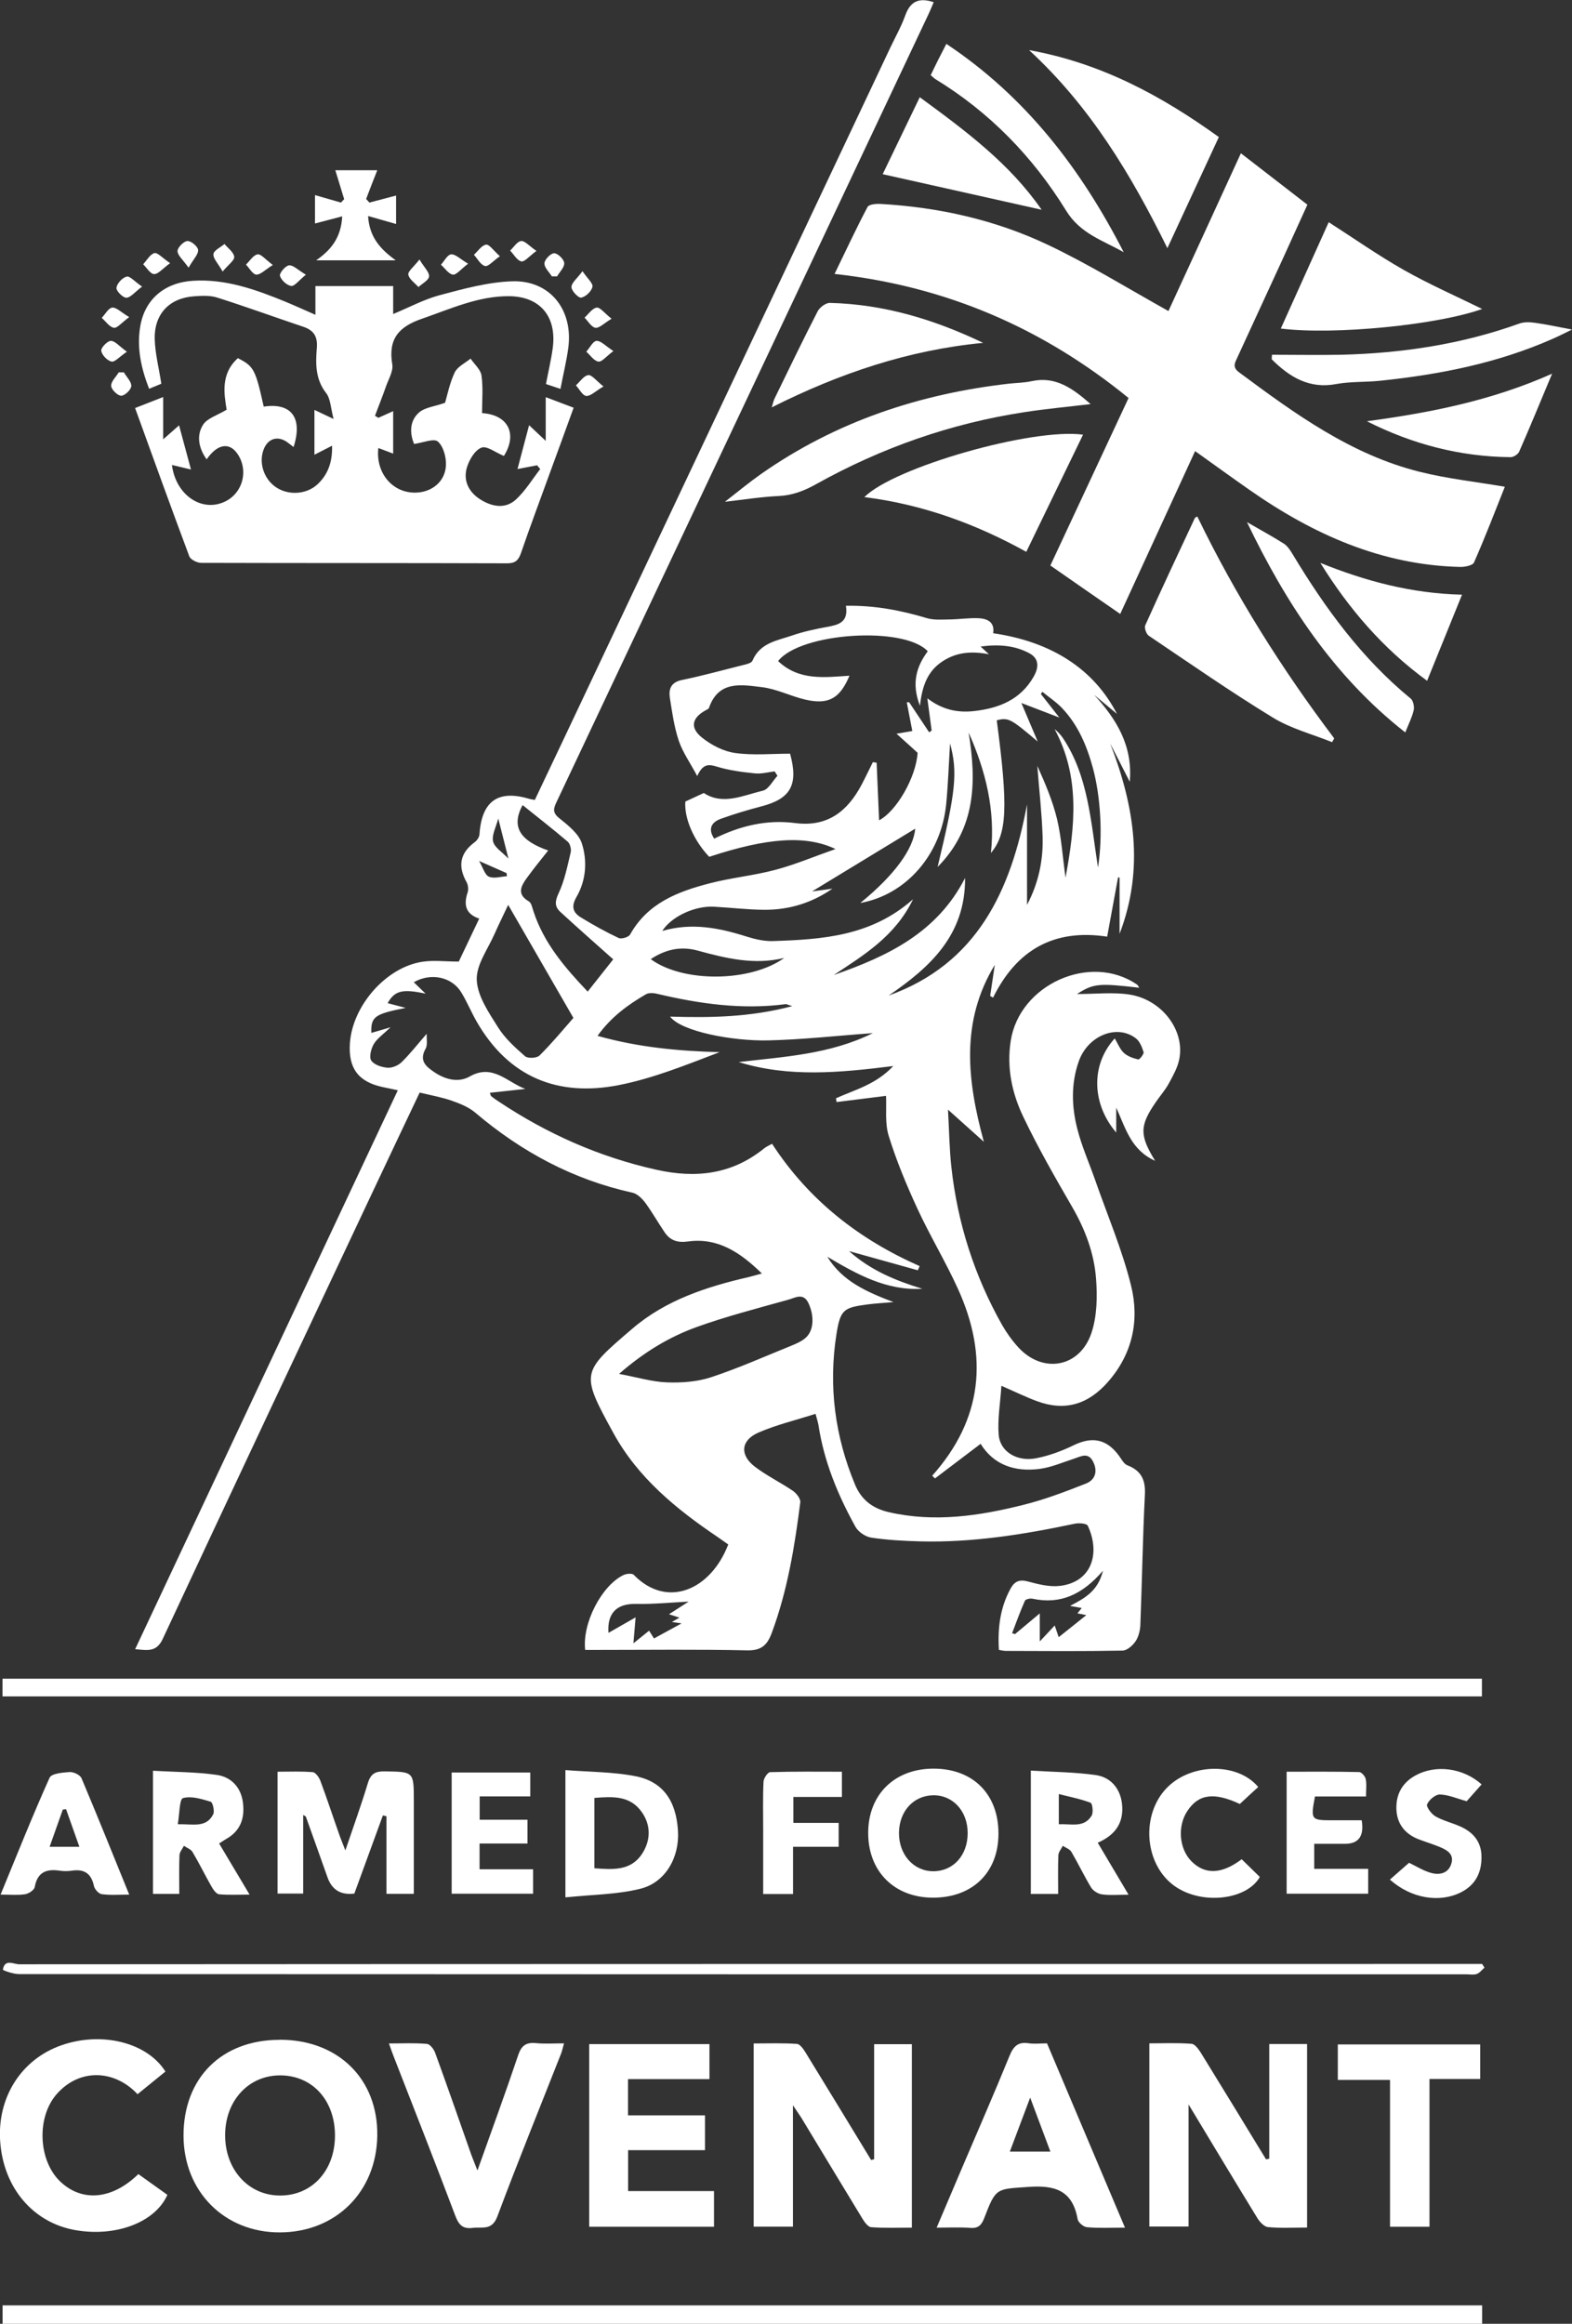 <?xml version="1.0" encoding="UTF-8"?> <svg xmlns="http://www.w3.org/2000/svg" width="46" height="68" viewBox="0 0 46 68" fill="none"><rect x="0" y="0" width="46" height="68" fill="#333333" stroke="none"/><g id="Layer_1" clip-path="url(#clip0_3001_245)"><path id="Vector" d="M23.873 41.37C23.282 41.56 22.715 41.693 22.187 41.924C21.677 42.15 21.643 42.575 22.082 42.914C22.434 43.184 22.839 43.378 23.206 43.629C23.307 43.7 23.43 43.858 23.418 43.961C23.253 45.262 23.041 46.558 22.579 47.795C22.446 48.149 22.269 48.304 21.861 48.294C20.431 48.262 19.001 48.281 17.57 48.281H17.124C17.032 47.505 17.602 46.4 18.244 46.09C18.33 46.049 18.497 46.032 18.545 46.084C19.52 47.086 20.798 46.529 21.31 45.195C21.206 45.124 21.098 45.043 20.988 44.969C19.785 44.157 18.662 43.236 17.953 41.941C16.982 40.172 17.004 40.165 18.504 38.88C19.482 38.042 20.681 37.652 21.915 37.369C22.022 37.343 22.127 37.311 22.294 37.266C21.659 36.644 21.003 36.212 20.14 36.328C19.836 36.37 19.621 36.309 19.453 36.067C19.26 35.783 19.089 35.48 18.887 35.203C18.792 35.075 18.649 34.933 18.507 34.901C16.773 34.52 15.261 33.708 13.906 32.558C13.716 32.397 13.46 32.294 13.22 32.21C12.925 32.107 12.615 32.052 12.28 31.972C11.805 32.971 11.324 33.989 10.844 35.007C8.812 39.321 6.778 43.635 4.762 47.959C4.579 48.349 4.325 48.294 3.955 48.259C6.524 42.791 9.078 37.359 11.641 31.904C11.467 31.865 11.334 31.84 11.201 31.811C10.486 31.659 10.188 31.26 10.239 30.525C10.315 29.43 11.293 28.308 12.356 28.144C12.685 28.093 13.027 28.138 13.425 28.138C13.599 27.77 13.808 27.335 14.023 26.881C13.622 26.746 13.562 26.475 13.685 26.111C13.713 26.024 13.697 25.895 13.653 25.814C13.387 25.341 13.463 24.961 13.89 24.645C13.957 24.597 14.023 24.5 14.03 24.419C14.093 23.446 14.571 23.102 15.482 23.375C15.53 23.388 15.577 23.395 15.65 23.408C16.251 22.142 16.849 20.882 17.444 19.619C20.314 13.545 23.184 7.469 26.053 1.392C26.202 1.079 26.373 0.776 26.49 0.451C26.636 0.045 26.882 -0.081 27.322 0.064C27.275 0.174 27.23 0.287 27.18 0.393C23.551 8.081 19.924 15.768 16.292 23.456C16.2 23.646 16.153 23.775 16.365 23.942C16.621 24.149 16.931 24.39 17.026 24.68C17.191 25.196 17.15 25.766 16.868 26.25C16.7 26.54 16.776 26.713 17.007 26.852C17.362 27.068 17.726 27.271 18.102 27.448C18.184 27.487 18.393 27.425 18.437 27.348C18.956 26.42 19.842 26.088 20.773 25.847C21.409 25.682 22.07 25.621 22.703 25.45C23.269 25.299 23.816 25.067 24.449 24.845C23.576 24.429 22.443 24.516 20.753 25.073C20.292 24.587 20.019 23.939 20.054 23.456C20.235 23.372 20.405 23.295 20.595 23.205C21.149 23.572 21.744 23.276 22.323 23.137C22.491 23.098 22.608 22.854 22.75 22.702C22.722 22.66 22.696 22.615 22.668 22.573C22.475 22.596 22.279 22.651 22.089 22.631C21.715 22.593 21.336 22.544 20.981 22.435C20.738 22.361 20.57 22.341 20.402 22.709C20.194 22.319 19.978 22.016 19.864 21.681C19.728 21.278 19.668 20.846 19.602 20.421C19.561 20.157 19.64 19.963 19.953 19.899C20.548 19.776 21.133 19.615 21.722 19.467C21.829 19.441 21.988 19.409 22.019 19.332C22.241 18.813 22.731 18.749 23.165 18.601C23.497 18.485 23.848 18.41 24.196 18.346C24.532 18.285 24.832 18.217 24.753 17.727C25.585 17.711 26.357 17.859 27.12 18.088C27.325 18.149 27.556 18.13 27.775 18.127C28.063 18.124 28.351 18.078 28.639 18.091C28.892 18.104 29.113 18.204 29.062 18.53C30.771 18.778 32.011 19.58 32.685 20.891C32.442 20.688 32.23 20.511 32.018 20.334C32.682 21.056 33.151 21.835 33.059 22.876C32.869 22.502 32.676 22.129 32.486 21.755C33.198 23.588 33.489 25.428 32.761 27.326V25.682C32.761 25.682 32.733 25.676 32.717 25.673C32.613 26.24 32.508 26.807 32.398 27.409C30.834 27.171 29.746 27.802 29.059 29.194C29.031 29.178 29.002 29.159 28.974 29.143L29.11 28.234C28.104 29.89 28.297 31.611 28.79 33.412C28.471 33.125 28.151 32.839 27.74 32.471C27.775 33.087 27.781 33.618 27.838 34.143C28.018 35.79 28.512 37.333 29.322 38.77C29.455 39.002 29.613 39.224 29.793 39.421C30.509 40.21 31.6 40.023 31.939 39.002C32.103 38.509 32.113 37.936 32.072 37.41C32.015 36.663 31.749 35.964 31.369 35.31C30.869 34.446 30.372 33.58 29.942 32.677C29.613 31.991 29.455 31.247 29.575 30.464C29.828 28.808 31.907 27.873 33.271 28.811C33.299 28.83 33.312 28.869 33.337 28.904C32.151 28.766 31.999 28.779 31.515 29.088C32.065 29.088 32.559 29.03 33.037 29.101C33.998 29.243 34.685 30.154 34.505 31.008C34.454 31.253 34.321 31.485 34.201 31.707C34.097 31.898 33.951 32.062 33.828 32.242C33.347 32.938 33.337 33.212 33.802 33.969C33.09 33.65 32.935 33.006 32.663 32.413V33.141C31.961 32.323 31.898 31.179 32.619 30.387C32.708 30.532 32.768 30.699 32.885 30.809C32.995 30.912 33.157 30.966 33.306 31.002C33.344 31.012 33.48 30.841 33.464 30.789C33.419 30.641 33.35 30.47 33.236 30.383C32.682 29.958 31.828 30.306 31.565 31.063C31.337 31.714 31.357 32.387 31.527 33.045C31.657 33.55 31.872 34.034 32.046 34.53C32.404 35.558 32.837 36.566 33.097 37.62C33.347 38.632 33.144 39.611 32.426 40.433C31.847 41.096 31.167 41.306 30.347 41.003C30.031 40.887 29.724 40.736 29.303 40.552C29.271 41.061 29.186 41.531 29.224 41.989C29.265 42.482 29.765 42.782 30.322 42.672C30.701 42.598 31.075 42.459 31.426 42.288C31.964 42.028 32.388 42.111 32.745 42.601C32.818 42.701 32.888 42.84 32.989 42.878C33.388 43.033 33.524 43.297 33.502 43.732C33.438 45.005 33.419 46.277 33.369 47.55C33.362 47.711 33.318 47.895 33.23 48.027C33.144 48.153 32.983 48.297 32.85 48.301C31.711 48.323 30.572 48.314 29.433 48.31C29.373 48.31 29.312 48.294 29.23 48.281C29.192 47.64 29.265 47.041 29.575 46.48C29.692 46.271 29.835 46.213 30.075 46.277C30.376 46.358 30.701 46.442 31.002 46.409C31.939 46.306 32.211 45.465 31.831 44.647C31.799 44.579 31.569 44.56 31.442 44.589C29.952 44.905 28.455 45.143 26.93 45.105C26.449 45.092 25.968 45.066 25.493 44.995C25.326 44.969 25.12 44.831 25.035 44.682C24.516 43.748 24.111 42.765 23.949 41.696C23.937 41.622 23.911 41.551 23.864 41.37H23.873ZM27.363 43.265C27.335 43.239 27.306 43.21 27.278 43.184C28.756 41.528 28.93 39.685 28.028 37.707C27.667 36.914 27.215 36.167 26.848 35.374C26.528 34.681 26.231 33.969 26.006 33.241C25.889 32.867 25.946 32.439 25.927 32.068C25.436 32.13 24.959 32.188 24.481 32.249L24.462 32.139C25.012 31.888 25.623 31.743 26.139 31.195C24.55 31.395 23.07 31.53 21.617 31.079C22.943 30.921 24.278 30.857 25.541 30.232C24.484 30.309 23.478 30.422 22.472 30.445C21.434 30.467 19.94 30.187 19.608 29.749C20.779 29.784 21.943 29.771 23.184 29.442C23.051 29.404 23.019 29.381 22.991 29.384C21.715 29.552 20.469 29.375 19.232 29.082C19.127 29.056 18.988 29.046 18.902 29.095C18.377 29.401 17.884 29.755 17.485 30.312C18.678 30.648 19.855 30.757 21.057 30.789C20.083 31.16 19.114 31.556 18.108 31.753C16.336 32.101 14.887 31.534 13.944 29.887C13.786 29.61 13.663 29.31 13.498 29.04C13.22 28.582 12.603 28.457 12.109 28.743C12.207 28.84 12.305 28.933 12.454 29.078C11.767 28.927 11.546 28.995 11.343 29.355C11.518 29.401 11.695 29.449 11.872 29.494C10.967 29.671 10.85 29.749 10.866 30.225C11.03 30.177 11.195 30.132 11.429 30.061C11.217 30.264 11.04 30.383 10.938 30.551C10.859 30.686 10.796 30.931 10.863 31.034C10.948 31.16 11.169 31.231 11.337 31.244C11.47 31.256 11.647 31.182 11.748 31.086C12.002 30.838 12.22 30.557 12.486 30.251C12.479 30.406 12.517 30.577 12.454 30.689C12.258 31.037 12.46 31.205 12.701 31.369C13.027 31.591 13.41 31.691 13.745 31.501C14.416 31.118 14.843 31.669 15.371 31.865C15.03 31.901 14.685 31.939 14.334 31.978C14.359 32.039 14.359 32.072 14.378 32.081C14.447 32.136 14.52 32.188 14.596 32.236C16.017 33.183 17.545 33.86 19.209 34.23C20.361 34.488 21.418 34.369 22.364 33.602C22.427 33.55 22.51 33.518 22.592 33.47C23.671 35.129 25.145 36.27 26.911 37.05C26.892 37.092 26.876 37.13 26.857 37.172C26.196 36.988 25.538 36.805 24.845 36.611C25.481 37.178 26.218 37.478 26.99 37.713C25.943 37.775 25.073 37.288 24.209 36.776C24.649 37.494 25.357 37.803 26.145 38.103C25.838 38.129 25.61 38.142 25.386 38.171C24.69 38.264 24.592 38.319 24.478 39.031C24.237 40.552 24.43 42.031 25.022 43.448C25.212 43.9 25.544 44.144 26.012 44.251C27.348 44.557 28.657 44.36 29.952 44.035C30.575 43.88 31.179 43.648 31.777 43.413C32.049 43.307 32.129 43.052 31.986 42.772C31.844 42.488 31.632 42.617 31.429 42.685C31.094 42.794 30.762 42.939 30.42 42.984C29.698 43.078 29.075 42.868 28.695 42.25C28.23 42.604 27.8 42.93 27.37 43.255L27.363 43.265ZM27.136 20.434C27.572 20.769 28.018 20.862 28.503 20.808C29.221 20.727 29.86 20.482 30.246 19.802C30.398 19.538 30.42 19.271 30.11 19.11C29.686 18.887 29.227 18.849 28.695 18.919C28.809 19.026 28.873 19.087 28.939 19.145C28.445 19.052 27.999 19.074 27.572 19.358C27.142 19.644 26.984 20.07 26.92 20.653C26.661 19.992 26.822 19.496 27.148 19.058C26.455 18.311 23.418 18.51 22.769 19.345C23.38 19.925 24.123 19.822 24.857 19.773C24.579 20.437 24.247 20.63 23.566 20.473C23.136 20.373 22.728 20.16 22.294 20.108C21.7 20.038 21.023 19.902 20.744 20.721C20.735 20.746 20.687 20.762 20.655 20.782C20.25 21.001 20.178 21.291 20.538 21.581C20.814 21.803 21.171 21.987 21.513 22.035C22.041 22.109 22.585 22.055 23.12 22.055C23.367 22.966 23.139 23.372 22.285 23.595C21.883 23.701 21.481 23.82 21.089 23.962C20.836 24.055 20.7 24.239 20.899 24.542C21.652 24.165 22.44 23.978 23.259 24.084C24.209 24.21 24.797 23.749 25.215 22.957C25.329 22.741 25.433 22.522 25.541 22.303C25.579 22.309 25.614 22.312 25.652 22.319C25.677 22.889 25.702 23.459 25.724 24.004C26.227 23.746 26.806 22.75 26.851 22.029C26.648 21.845 26.462 21.674 26.234 21.471C26.452 21.433 26.582 21.41 26.696 21.391C26.636 21.078 26.585 20.814 26.534 20.55C26.556 20.55 26.582 20.55 26.604 20.55L27.189 21.429C27.215 21.413 27.237 21.397 27.262 21.378C27.221 21.062 27.177 20.75 27.136 20.434ZM27.8 21.752C27.762 22.386 27.743 22.95 27.689 23.514C27.55 24.999 26.522 26.182 25.174 26.424C26.189 25.599 26.734 24.829 26.781 24.249C25.803 24.845 24.775 25.47 23.763 26.085C23.943 26.063 24.149 26.034 24.358 26.005C23.756 26.424 23.085 26.627 22.367 26.623C21.877 26.62 21.383 26.559 20.893 26.533C20.339 26.501 19.649 26.817 19.38 27.242C20.241 26.991 21.048 27.152 21.855 27.409C22.105 27.487 22.374 27.548 22.63 27.538C24.066 27.49 25.497 27.396 26.718 26.314C26.189 27.406 25.275 27.948 24.399 28.531C25.962 27.986 27.42 27.3 28.24 25.692C28.253 27.364 27.212 28.308 26.003 29.133C28.591 28.202 29.581 26.072 30.053 23.54V26.478C30.385 25.853 30.531 25.18 30.509 24.481C30.486 23.791 30.407 23.102 30.354 22.412C30.581 22.915 30.803 23.433 30.933 23.975C31.059 24.51 31.094 25.067 31.179 25.682C31.464 24.162 31.607 22.721 30.86 21.336C30.958 21.416 31.04 21.503 31.107 21.603C31.841 22.709 31.916 24.01 32.129 25.386C32.277 24.471 32.205 23.308 31.983 22.483C31.806 21.829 31.549 21.217 31.081 20.724C30.91 20.543 30.695 20.402 30.502 20.244C30.486 20.266 30.471 20.286 30.458 20.308C30.629 20.527 30.803 20.746 30.999 20.998C30.613 20.849 30.293 20.727 29.888 20.572C30.078 21.023 30.221 21.362 30.366 21.7C29.572 21.027 29.509 20.991 29.167 21.078C29.502 23.608 29.471 24.4 28.996 24.961C29.132 23.711 28.844 22.557 28.344 21.436C28.578 22.87 28.559 24.236 27.436 25.37C27.971 23.147 28.028 22.605 27.8 21.752ZM18.118 40.204C18.652 40.304 19.083 40.436 19.513 40.452C19.94 40.468 20.396 40.436 20.801 40.304C21.602 40.04 22.374 39.695 23.155 39.379C23.304 39.318 23.462 39.25 23.579 39.144C23.816 38.931 23.832 38.509 23.658 38.135C23.506 37.813 23.263 37.981 23.07 38.032C22.171 38.284 21.266 38.516 20.39 38.831C19.596 39.118 18.861 39.553 18.118 40.201V40.204ZM14.871 26.478C14.713 26.817 14.587 27.065 14.476 27.319C14.28 27.77 13.932 28.231 13.951 28.676C13.97 29.146 14.302 29.629 14.571 30.058C14.773 30.383 15.074 30.654 15.365 30.909C15.447 30.979 15.71 30.966 15.789 30.886C16.156 30.522 16.485 30.122 16.779 29.787C16.15 28.698 15.53 27.622 14.868 26.475L14.871 26.478ZM16.042 24.887C15.846 25.135 15.618 25.412 15.409 25.702C15.242 25.934 15.121 26.172 15.473 26.375C15.552 26.42 15.577 26.569 15.612 26.672C15.916 27.599 16.523 28.308 17.197 29.017C17.485 28.653 17.744 28.324 17.944 28.073C17.406 27.593 16.896 27.145 16.396 26.684C16.232 26.533 16.232 26.382 16.343 26.146C16.52 25.773 16.602 25.351 16.7 24.941C16.722 24.848 16.681 24.687 16.612 24.629C16.184 24.265 15.742 23.92 15.292 23.559C14.944 24.207 15.232 24.603 16.039 24.887H16.042ZM22.949 28.031C22.076 28.247 21.244 28.044 20.409 27.815C19.921 27.683 19.475 27.78 19.042 28.067C19.988 28.763 21.962 28.743 22.949 28.031ZM32.274 45.965C31.673 46.661 31.031 46.957 30.214 46.783C30.145 46.767 30.012 46.796 29.99 46.844C29.854 47.154 29.736 47.473 29.616 47.792C29.645 47.801 29.673 47.808 29.702 47.818C29.936 47.621 30.167 47.428 30.426 47.212V48.033C30.613 47.834 30.739 47.698 30.863 47.566C30.92 47.73 30.961 47.856 30.98 47.908C31.274 47.672 31.537 47.466 31.787 47.263C31.73 47.25 31.635 47.231 31.527 47.212C31.581 47.144 31.613 47.105 31.654 47.054C31.543 47.035 31.451 47.018 31.312 46.993C31.746 46.764 32.125 46.564 32.274 45.968V45.965ZM20.152 46.867C19.649 46.893 19.13 46.944 18.611 46.935C18.048 46.922 17.763 47.205 17.805 47.782C18.061 47.634 18.327 47.482 18.599 47.328C18.577 47.586 18.561 47.792 18.535 48.088C18.747 47.917 18.864 47.824 18.994 47.718C19.058 47.821 19.108 47.901 19.137 47.946C19.412 47.795 19.675 47.653 19.944 47.505C19.861 47.492 19.776 47.479 19.659 47.463C19.744 47.415 19.792 47.389 19.883 47.337C19.741 47.292 19.656 47.263 19.576 47.237C19.788 47.099 19.994 46.97 20.152 46.867ZM14.878 25.125C14.767 24.687 14.685 24.358 14.58 23.952C14.517 24.197 14.387 24.432 14.428 24.622C14.47 24.8 14.697 24.935 14.878 25.125ZM14.02 25.196C14.134 25.389 14.185 25.599 14.305 25.653C14.451 25.718 14.653 25.653 14.834 25.64C14.83 25.611 14.827 25.579 14.824 25.55C14.593 25.447 14.362 25.347 14.023 25.196H14.02Z" fill="white"></path><path id="Vector_2" d="M34.973 13.197C34.233 14.805 33.514 16.374 32.78 17.966C32.084 17.486 31.42 17.025 30.736 16.548C31.499 14.914 32.258 13.291 33.024 11.647C30.512 9.598 27.68 8.374 24.421 8.016C24.747 7.346 25.05 6.692 25.386 6.057C25.427 5.98 25.633 5.961 25.756 5.967C27.465 6.064 29.119 6.431 30.667 7.166C31.863 7.733 32.999 8.438 34.191 9.102C34.865 7.636 35.581 6.08 36.311 4.485C36.96 4.987 37.593 5.477 38.257 5.99C38.007 6.54 37.757 7.085 37.511 7.63C37.077 8.574 36.641 9.518 36.207 10.462C36.137 10.613 36.055 10.742 36.251 10.89C37.89 12.108 39.542 13.31 41.554 13.809C42.358 14.009 43.19 14.099 44.035 14.244C43.747 14.966 43.459 15.72 43.133 16.458C43.095 16.548 42.864 16.593 42.725 16.59C40.431 16.535 38.428 15.639 36.571 14.341C36.049 13.977 35.536 13.603 34.97 13.2L34.973 13.197Z" fill="white"></path><path id="Vector_3" d="M3.962 11.937C4.265 11.818 4.522 11.718 4.775 11.618V12.856C4.946 12.704 5.078 12.588 5.24 12.447C5.354 12.872 5.468 13.287 5.588 13.739C5.389 13.69 5.218 13.652 5.031 13.606C5.142 14.48 5.888 14.989 6.559 14.689C7.11 14.444 7.29 13.748 6.933 13.258C6.695 12.936 6.354 12.997 6.047 13.442C5.813 13.117 5.743 12.749 5.939 12.434C6.062 12.237 6.357 12.156 6.632 11.989C6.559 11.531 6.449 10.939 6.961 10.481C7.429 10.72 7.474 10.806 7.717 11.899C8.524 11.776 8.866 12.224 8.591 13.081C8.518 13.026 8.451 12.972 8.382 12.923C8.107 12.746 7.834 12.84 7.714 13.155C7.569 13.536 7.714 14.003 8.062 14.248C8.426 14.505 8.967 14.476 9.293 14.17C9.594 13.887 9.73 13.526 9.717 13.043C9.527 13.139 9.375 13.22 9.201 13.307V11.995C9.344 12.063 9.496 12.134 9.761 12.26C9.676 11.934 9.673 11.667 9.543 11.502C9.227 11.097 9.233 10.642 9.271 10.185C9.299 9.843 9.179 9.663 8.869 9.56C8.031 9.279 7.202 8.976 6.36 8.709C6.151 8.641 5.907 8.654 5.683 8.67C4.958 8.719 4.506 9.189 4.528 9.93C4.541 10.349 4.648 10.765 4.721 11.229C4.632 11.267 4.512 11.316 4.363 11.377C4.126 10.768 3.999 10.172 4.104 9.55C4.237 8.757 4.816 8.268 5.648 8.216C6.597 8.158 7.467 8.467 8.328 8.819C8.619 8.938 8.904 9.07 9.23 9.212V8.371H11.505V9.189C11.986 8.989 12.416 8.757 12.875 8.635C13.568 8.451 14.277 8.255 14.982 8.232C16.096 8.193 16.782 9.07 16.628 10.191C16.574 10.581 16.479 10.968 16.4 11.38C16.226 11.322 16.112 11.283 15.976 11.238C16.045 10.874 16.128 10.529 16.175 10.181C16.295 9.263 15.805 8.677 14.9 8.667C13.995 8.661 13.185 9.038 12.346 9.328C11.669 9.56 11.353 9.917 11.479 10.665C11.511 10.861 11.372 11.09 11.299 11.296C11.198 11.589 11.081 11.876 10.973 12.166C11.005 12.185 11.037 12.205 11.071 12.227C11.204 12.166 11.34 12.108 11.505 12.031V13.274C11.366 13.223 11.223 13.168 11.071 13.11C10.986 13.848 11.498 14.441 12.179 14.415C12.644 14.399 13.027 14.09 13.049 13.619C13.062 13.381 12.973 13.059 12.812 12.92C12.694 12.82 12.378 12.956 12.116 12.991C12.008 12.727 11.957 12.35 12.252 12.079C12.429 11.918 12.723 11.896 13.024 11.786C13.087 11.573 13.156 11.216 13.305 10.9C13.387 10.729 13.609 10.626 13.77 10.494C13.881 10.658 14.065 10.813 14.09 10.99C14.14 11.351 14.106 11.722 14.106 12.089C14.89 12.14 15.14 12.717 14.745 13.342C14.504 13.245 14.239 13.033 14.084 13.101C13.887 13.181 13.72 13.471 13.656 13.703C13.552 14.086 13.732 14.415 14.065 14.621C14.4 14.828 14.783 14.902 15.093 14.621C15.371 14.367 15.574 14.028 15.808 13.726C15.776 13.69 15.748 13.655 15.716 13.616C15.539 13.648 15.365 13.684 15.143 13.726C15.257 13.291 15.368 12.872 15.482 12.443C15.628 12.582 15.764 12.707 15.969 12.901V11.622C16.223 11.718 16.482 11.815 16.786 11.931C16.539 12.611 16.305 13.258 16.067 13.903C15.792 14.663 15.507 15.42 15.245 16.184C15.172 16.393 15.08 16.484 14.846 16.484C11.859 16.474 8.872 16.48 5.885 16.471C5.768 16.471 5.578 16.377 5.54 16.281C5.006 14.853 4.487 13.416 3.952 11.937H3.962Z" fill="white"></path><path id="Vector_4" d="M0.076 68V67.462H43.371V68H0.076Z" fill="white"></path><path id="Vector_5" d="M0.073 49.641V49.123H43.364V49.641H0.073Z" fill="white"></path><path id="Vector_6" d="M25.579 63.183V59.819H26.683V65.187C26.294 65.187 25.892 65.203 25.493 65.174C25.402 65.168 25.3 65.029 25.24 64.93C24.645 63.956 24.06 62.98 23.468 62.004C23.405 61.901 23.332 61.801 23.203 61.605V65.158H22.054V59.797C22.475 59.797 22.899 59.781 23.32 59.81C23.408 59.816 23.509 59.958 23.57 60.058C24.212 61.105 24.851 62.155 25.49 63.206C25.519 63.199 25.547 63.193 25.576 63.187L25.579 63.183Z" fill="white"></path><path id="Vector_7" d="M37.141 63.17V59.813H38.248V65.184C37.856 65.184 37.479 65.207 37.106 65.171C36.992 65.162 36.859 65.017 36.789 64.901C36.134 63.831 35.489 62.758 34.78 61.582V65.155H33.632V59.794C34.043 59.794 34.457 59.775 34.865 59.807C34.967 59.813 35.074 59.968 35.144 60.077C35.783 61.112 36.413 62.149 37.046 63.187C37.077 63.18 37.106 63.177 37.137 63.17H37.141Z" fill="white"></path><path id="Vector_8" d="M8.186 59.688C9.897 59.688 11.065 60.838 11.04 62.5C11.014 64.14 9.828 65.32 8.192 65.326C6.569 65.332 5.373 64.131 5.37 62.491C5.37 60.806 6.486 59.691 8.182 59.691L8.186 59.688ZM9.802 62.507C9.809 61.472 9.151 60.738 8.208 60.731C7.287 60.725 6.604 61.453 6.588 62.449C6.572 63.48 7.271 64.256 8.211 64.247C9.135 64.24 9.796 63.515 9.802 62.504V62.507Z" fill="white"></path><path id="Vector_9" d="M20.627 62.919H18.38V64.117H20.893V65.161H17.241V59.816H20.76V60.84H18.377V61.901H20.63V62.916L20.627 62.919Z" fill="white"></path><path id="Vector_10" d="M27.408 65.187C27.664 64.585 27.898 64.034 28.132 63.483C28.604 62.375 29.088 61.269 29.543 60.155C29.657 59.874 29.797 59.745 30.097 59.791C30.271 59.816 30.448 59.794 30.638 59.794C31.394 61.585 32.147 63.364 32.919 65.187C32.508 65.187 32.154 65.207 31.806 65.174C31.704 65.165 31.549 65.033 31.534 64.939C31.382 64.085 30.857 63.941 30.094 63.995C29.154 64.063 29.145 64.008 28.803 64.901C28.724 65.107 28.632 65.213 28.395 65.194C28.085 65.171 27.771 65.187 27.408 65.187ZM30.736 62.961C30.537 62.433 30.363 61.962 30.145 61.382C29.926 61.965 29.746 62.442 29.55 62.961H30.736Z" fill="white"></path><path id="Vector_11" d="M43.437 57.58C43.361 57.645 43.298 57.735 43.212 57.764C43.121 57.796 43.013 57.774 42.912 57.774C28.79 57.774 14.672 57.774 0.551 57.767C0.389 57.767 0.082 57.658 0.085 57.638C0.136 57.31 0.402 57.48 0.56 57.48C14.682 57.471 28.8 57.471 42.921 57.471H43.371C43.393 57.506 43.415 57.542 43.437 57.577V57.58Z" fill="white"></path><path id="Vector_12" d="M38.976 21.716C38.393 21.481 37.767 21.32 37.239 20.994C36.005 20.24 34.815 19.412 33.616 18.604C33.543 18.555 33.48 18.372 33.511 18.301C33.983 17.25 34.473 16.206 34.964 15.159C34.973 15.14 35.005 15.134 35.036 15.114C36.15 17.418 37.504 19.57 39.042 21.607L38.979 21.719L38.976 21.716Z" fill="white"></path><path id="Vector_13" d="M4.05 63.621C4.344 63.831 4.623 64.031 4.898 64.227C4.544 65.029 3.398 65.465 2.215 65.261C0.978 65.049 0.104 64.031 0.006 62.674C-0.089 61.379 0.623 60.258 1.8 59.849C2.977 59.439 4.303 59.765 4.841 60.619C4.569 60.838 4.297 61.06 4.025 61.282C3.357 60.567 2.338 60.516 1.668 61.269C1.07 61.936 1.114 63.193 1.74 63.815C2.376 64.446 3.272 64.379 4.05 63.618V63.621Z" fill="white"></path><path id="Vector_14" d="M13.973 63.509C14.397 62.316 14.795 61.234 15.162 60.142C15.257 59.858 15.393 59.761 15.678 59.787C15.941 59.813 16.207 59.794 16.504 59.794C16.472 59.906 16.453 60.003 16.419 60.093C15.795 61.678 15.153 63.257 14.555 64.855C14.397 65.284 14.109 65.158 13.83 65.194C13.539 65.232 13.422 65.103 13.321 64.833C12.732 63.273 12.122 61.724 11.517 60.171C11.476 60.064 11.438 59.958 11.381 59.797C11.774 59.797 12.134 59.778 12.492 59.81C12.584 59.816 12.698 59.968 12.736 60.077C13.096 61.066 13.441 62.059 13.789 63.048C13.83 63.164 13.881 63.28 13.97 63.512L13.973 63.509Z" fill="white"></path><path id="Vector_15" d="M31.692 12.72C31.138 13.861 30.594 14.985 30.031 16.148C28.537 15.32 26.977 14.757 25.294 14.547C26.151 13.677 30.205 12.514 31.695 12.72H31.692Z" fill="white"></path><path id="Vector_16" d="M30.113 1.466C32.233 1.849 33.992 2.806 35.666 4.011C35.169 5.084 34.682 6.138 34.16 7.262C33.097 5.107 31.907 3.122 30.113 1.466Z" fill="white"></path><path id="Vector_17" d="M11.204 53.124C10.926 53.888 10.647 54.651 10.369 55.411C9.974 55.461 9.713 55.303 9.584 54.938C9.375 54.345 9.163 53.755 8.951 53.163C8.945 53.146 8.917 53.14 8.872 53.111V55.411H8.122V51.845C8.477 51.845 8.815 51.829 9.151 51.858C9.233 51.864 9.337 52.009 9.375 52.112C9.568 52.628 9.739 53.153 9.923 53.672C9.967 53.8 10.021 53.926 10.106 54.148C10.35 53.427 10.575 52.808 10.764 52.18C10.847 51.906 10.979 51.832 11.248 51.835C12.109 51.848 12.109 51.835 12.109 52.699V55.418H11.309V53.15C11.274 53.14 11.239 53.13 11.204 53.124Z" fill="white"></path><path id="Vector_18" d="M21.222 14.676C21.611 14.373 21.931 14.109 22.269 13.871C24.462 12.334 26.914 11.522 29.543 11.225C29.755 11.203 29.974 11.2 30.183 11.155C30.882 11 31.388 11.361 31.913 11.825C31.243 11.905 30.61 11.963 29.983 12.06C27.825 12.389 25.794 13.101 23.883 14.167C23.532 14.364 23.187 14.496 22.782 14.515C22.291 14.538 21.804 14.615 21.219 14.683L21.222 14.676Z" fill="white"></path><path id="Vector_19" d="M43.371 9.041C42.07 9.508 39.039 9.811 37.479 9.614C37.95 8.567 38.416 7.539 38.881 6.502C39.624 6.979 40.33 7.475 41.073 7.897C41.82 8.319 42.608 8.667 43.371 9.041Z" fill="white"></path><path id="Vector_20" d="M40.672 60.863H39.147V59.826H43.314V60.837H41.83V65.161H40.675V60.86L40.672 60.863Z" fill="white"></path><path id="Vector_21" d="M29.217 53.659C29.217 54.793 28.458 55.531 27.303 55.531C26.17 55.531 25.401 54.761 25.405 53.63C25.408 52.506 26.186 51.748 27.332 51.755C28.48 51.761 29.221 52.512 29.217 53.659ZM28.316 53.64C28.316 52.995 27.879 52.522 27.3 52.535C26.727 52.547 26.313 53.005 26.306 53.63C26.3 54.268 26.73 54.755 27.309 54.758C27.892 54.758 28.316 54.294 28.316 53.643V53.64Z" fill="white"></path><path id="Vector_22" d="M28.768 10.033C26.598 10.24 24.573 10.919 22.582 11.921C22.62 11.806 22.633 11.725 22.668 11.657C23.082 10.807 23.494 9.95 23.927 9.109C23.987 8.993 24.164 8.861 24.285 8.864C25.86 8.902 27.338 9.347 28.768 10.033Z" fill="white"></path><path id="Vector_23" d="M16.545 51.797C17.263 51.855 17.934 51.848 18.583 51.974C19.396 52.129 19.785 52.689 19.839 53.575C19.887 54.349 19.475 55.087 18.738 55.27C18.051 55.441 17.323 55.441 16.545 55.522V51.8V51.797ZM17.393 54.671C17.941 54.709 18.472 54.755 18.804 54.223C19.045 53.836 19.045 53.401 18.779 53.025C18.437 52.538 17.925 52.57 17.393 52.612V54.671Z" fill="white"></path><path id="Vector_24" d="M33.024 55.444C32.717 55.444 32.477 55.467 32.242 55.434C32.129 55.418 31.989 55.331 31.929 55.235C31.724 54.896 31.553 54.536 31.353 54.194C31.306 54.11 31.186 54.072 31.1 54.014C31.056 54.104 30.974 54.194 30.97 54.288C30.955 54.658 30.964 55.029 30.964 55.422H30.164V51.813C30.806 51.852 31.436 51.855 32.056 51.942C32.514 52.006 32.78 52.348 32.831 52.776C32.894 53.321 32.654 53.691 32.122 53.923C32.416 54.42 32.698 54.896 33.024 55.444ZM30.983 53.382C31.353 53.366 31.724 53.495 31.945 53.128C31.999 53.037 31.967 52.776 31.913 52.754C31.629 52.644 31.325 52.586 30.983 52.499V53.382Z" fill="white"></path><path id="Vector_25" d="M6.41 53.942C6.698 54.426 6.98 54.896 7.303 55.441C6.967 55.441 6.683 55.457 6.407 55.431C6.328 55.421 6.24 55.296 6.189 55.205C5.999 54.874 5.831 54.526 5.635 54.197C5.588 54.113 5.468 54.075 5.382 54.013C5.338 54.103 5.256 54.194 5.252 54.287C5.237 54.658 5.246 55.028 5.246 55.421H4.477V51.816C5.116 51.855 5.733 51.851 6.341 51.938C6.752 51.996 7.046 52.286 7.107 52.737C7.17 53.198 7.04 53.578 6.619 53.813C6.556 53.849 6.493 53.894 6.417 53.942H6.41ZM5.199 53.382C5.651 53.372 6.034 53.498 6.24 53.089C6.284 52.998 6.224 52.744 6.167 52.724C5.901 52.644 5.597 52.547 5.354 52.618C5.249 52.65 5.256 53.076 5.202 53.382H5.199Z" fill="white"></path><path id="Vector_26" d="M27.689 1.282C30.012 2.826 31.629 4.936 32.882 7.381C32.277 7.033 31.613 6.847 31.192 6.157C30.221 4.582 28.952 3.28 27.373 2.316C27.332 2.291 27.297 2.252 27.234 2.2C27.306 2.052 27.376 1.904 27.449 1.759C27.522 1.614 27.598 1.469 27.692 1.285L27.689 1.282Z" fill="white"></path><path id="Vector_27" d="M0.016 55.444C0.503 54.262 0.952 53.131 1.452 52.019C1.509 51.897 1.835 51.868 2.038 51.855C2.155 51.848 2.345 51.939 2.386 52.038C2.854 53.147 3.303 54.265 3.781 55.441C3.487 55.441 3.227 55.463 2.974 55.428C2.886 55.415 2.765 55.28 2.747 55.183C2.667 54.806 2.446 54.687 2.095 54.742C1.984 54.758 1.864 54.758 1.753 54.742C1.367 54.684 1.095 54.774 1.016 55.222C1 55.309 0.839 55.415 0.731 55.431C0.522 55.463 0.304 55.441 0.019 55.441L0.016 55.444ZM2.323 54.042C2.183 53.653 2.06 53.295 1.933 52.941C1.902 52.944 1.87 52.95 1.838 52.953C1.712 53.305 1.588 53.659 1.452 54.042H2.323Z" fill="white"></path><path id="Vector_28" d="M26.914 2.845C28.262 3.831 29.55 4.791 30.48 6.138C28.939 5.793 27.401 5.449 25.829 5.097C26.177 4.376 26.534 3.635 26.914 2.845Z" fill="white"></path><path id="Vector_29" d="M13.217 55.415V51.868H15.517V52.567H14.036V53.25H15.435V53.946H14.033V54.7H15.599V55.415H13.217Z" fill="white"></path><path id="Vector_30" d="M37.22 10.381C37.897 10.381 38.577 10.394 39.254 10.381C41.029 10.336 42.773 10.075 44.453 9.47C44.595 9.418 44.769 9.424 44.924 9.447C45.25 9.492 45.57 9.563 46 9.644C45.763 9.76 45.605 9.84 45.443 9.911C43.829 10.626 42.124 10.961 40.384 11.142C39.956 11.187 39.52 11.161 39.102 11.238C38.318 11.387 37.739 11.039 37.213 10.514C37.213 10.472 37.22 10.43 37.22 10.388V10.381Z" fill="white"></path><path id="Vector_31" d="M37.65 51.845C38.384 51.845 39.077 51.839 39.77 51.855C39.84 51.855 39.947 51.977 39.963 52.058C39.995 52.203 39.972 52.364 39.972 52.57H38.479C38.349 53.247 38.365 53.266 38.96 53.266C39.26 53.266 39.558 53.266 39.846 53.266C39.922 53.726 39.759 53.955 39.358 53.955C39.071 53.955 38.779 53.955 38.457 53.955V54.687H40.036V55.415H37.65V51.842V51.845Z" fill="white"></path><path id="Vector_32" d="M45.418 10.935C45.07 11.764 44.772 12.495 44.453 13.22C44.418 13.297 44.285 13.381 44.197 13.378C42.722 13.362 41.33 13.001 39.998 12.327C41.823 12.079 43.621 11.735 45.418 10.935Z" fill="white"></path><path id="Vector_33" d="M38.634 16.471C39.953 17.003 41.298 17.367 42.782 17.402C42.437 18.253 42.111 19.055 41.76 19.922C40.466 18.978 39.466 17.811 38.634 16.468V16.471Z" fill="white"></path><path id="Vector_34" d="M36.334 54.406C36.523 54.593 36.697 54.761 36.865 54.925C36.46 55.644 34.979 55.779 34.207 55.057C33.454 54.352 33.432 53.005 34.179 52.283C34.9 51.584 36.229 51.584 36.818 52.293C36.644 52.45 36.47 52.612 36.28 52.789C35.527 52.438 35.068 52.492 34.736 53.008C34.448 53.453 34.508 54.113 34.869 54.471C35.261 54.861 35.748 54.848 36.33 54.409L36.334 54.406Z" fill="white"></path><path id="Vector_35" d="M36.489 15.279C36.849 15.488 37.22 15.688 37.571 15.91C37.678 15.981 37.761 16.11 37.83 16.226C38.779 17.802 39.852 19.271 41.282 20.444C41.355 20.505 41.39 20.679 41.368 20.782C41.32 20.991 41.219 21.185 41.121 21.433C39.014 19.78 37.621 17.634 36.489 15.279Z" fill="white"></path><path id="Vector_36" d="M40.675 54.999C40.871 54.825 41.051 54.667 41.232 54.51C41.441 54.609 41.653 54.748 41.887 54.809C42.127 54.874 42.39 54.819 42.472 54.526C42.551 54.252 42.339 54.136 42.133 54.049C41.925 53.962 41.703 53.898 41.491 53.814C41.102 53.656 40.874 53.359 40.861 52.934C40.849 52.502 41.035 52.167 41.418 51.955C42.01 51.629 42.811 51.729 43.355 52.216C43.197 52.393 43.042 52.57 42.918 52.709C42.627 52.628 42.38 52.518 42.133 52.512C42.004 52.509 41.817 52.667 41.76 52.799C41.728 52.87 41.887 53.086 42.007 53.153C42.235 53.282 42.501 53.343 42.744 53.453C43.117 53.624 43.352 53.901 43.352 54.345C43.352 54.812 43.168 55.164 42.747 55.376C42.124 55.689 41.295 55.557 40.672 55.003L40.675 54.999Z" fill="white"></path><path id="Vector_37" d="M23.215 52.583V53.343H24.541V54.042H23.206V55.425H22.332C22.332 54.786 22.332 54.158 22.332 53.53C22.332 53.066 22.32 52.602 22.342 52.138C22.345 52.038 22.465 51.861 22.535 51.858C23.228 51.835 23.921 51.845 24.636 51.845V52.583H23.215Z" fill="white"></path><path id="Vector_38" d="M11.584 6.553C11.328 6.479 11.074 6.408 10.771 6.321C10.809 6.943 11.128 7.288 11.578 7.617H9.252C9.688 7.314 9.98 6.956 10.014 6.331C9.723 6.408 9.473 6.473 9.217 6.54V5.709C9.473 5.783 9.726 5.854 9.976 5.928L10.071 5.828C9.986 5.548 9.9 5.268 9.812 4.981H11.04C10.932 5.255 10.821 5.538 10.714 5.822C10.745 5.857 10.777 5.893 10.809 5.928C11.062 5.861 11.318 5.793 11.59 5.722V6.553H11.584Z" fill="white"></path><path id="Vector_39" d="M4.977 7.701C4.756 7.862 4.632 8.023 4.509 8.02C4.401 8.02 4.294 7.836 4.189 7.733C4.297 7.617 4.392 7.44 4.518 7.407C4.61 7.382 4.753 7.549 4.977 7.701Z" fill="white"></path><path id="Vector_40" d="M17.659 11.309C17.422 11.447 17.282 11.596 17.156 11.586C17.045 11.576 16.953 11.386 16.852 11.277C16.972 11.17 17.08 10.996 17.213 10.977C17.314 10.961 17.444 11.138 17.659 11.309Z" fill="white"></path><path id="Vector_41" d="M12.274 7.594C12.416 7.829 12.568 7.968 12.555 8.09C12.543 8.203 12.356 8.297 12.245 8.4C12.138 8.281 11.973 8.171 11.948 8.036C11.932 7.942 12.106 7.81 12.274 7.594Z" fill="white"></path><path id="Vector_42" d="M17.95 10.272C17.741 10.426 17.611 10.597 17.51 10.581C17.381 10.562 17.273 10.394 17.156 10.291C17.257 10.178 17.352 9.982 17.456 9.975C17.583 9.969 17.719 10.123 17.947 10.272H17.95Z" fill="white"></path><path id="Vector_43" d="M17.045 7.936C17.191 8.151 17.362 8.296 17.336 8.396C17.305 8.528 17.137 8.686 17.007 8.709C16.925 8.725 16.722 8.509 16.722 8.403C16.722 8.274 16.89 8.148 17.045 7.936Z" fill="white"></path><path id="Vector_44" d="M6.515 7.946C6.382 7.71 6.233 7.565 6.246 7.437C6.255 7.327 6.455 7.237 6.569 7.14C6.67 7.263 6.838 7.379 6.854 7.514C6.866 7.617 6.683 7.743 6.515 7.946Z" fill="white"></path><path id="Vector_45" d="M3.629 10.903C3.708 11.036 3.851 11.174 3.841 11.3C3.835 11.406 3.648 11.583 3.547 11.58C3.443 11.58 3.259 11.403 3.253 11.293C3.246 11.164 3.395 11.029 3.474 10.897C3.525 10.897 3.575 10.897 3.629 10.897V10.903Z" fill="white"></path><path id="Vector_46" d="M3.715 10.291C3.493 10.442 3.357 10.603 3.262 10.581C3.136 10.552 2.981 10.387 2.962 10.265C2.949 10.178 3.142 9.975 3.246 9.975C3.367 9.975 3.49 10.133 3.715 10.294V10.291Z" fill="white"></path><path id="Vector_47" d="M4.158 8.387C3.942 8.548 3.819 8.712 3.696 8.712C3.591 8.712 3.392 8.506 3.408 8.419C3.427 8.29 3.582 8.123 3.708 8.094C3.8 8.071 3.939 8.239 4.158 8.387Z" fill="white"></path><path id="Vector_48" d="M13.697 7.717C13.479 7.884 13.35 8.052 13.251 8.036C13.125 8.016 13.017 7.849 12.903 7.746C13.001 7.639 13.093 7.453 13.201 7.443C13.324 7.433 13.46 7.575 13.697 7.717Z" fill="white"></path><path id="Vector_49" d="M14.628 7.498C14.425 7.639 14.286 7.81 14.191 7.784C14.065 7.752 13.973 7.572 13.868 7.456C13.985 7.349 14.093 7.179 14.223 7.159C14.318 7.146 14.438 7.33 14.628 7.498Z" fill="white"></path><path id="Vector_50" d="M5.518 7.833C5.35 7.597 5.195 7.472 5.195 7.346C5.195 7.243 5.376 7.059 5.483 7.053C5.591 7.046 5.787 7.211 5.797 7.314C5.809 7.44 5.664 7.578 5.521 7.829L5.518 7.833Z" fill="white"></path><path id="Vector_51" d="M17.896 9.327C17.665 9.466 17.529 9.611 17.422 9.592C17.305 9.572 17.21 9.402 17.105 9.295C17.222 9.189 17.33 9.021 17.46 9.002C17.558 8.986 17.684 9.16 17.896 9.327Z" fill="white"></path><path id="Vector_52" d="M3.781 9.279C3.556 9.444 3.43 9.608 3.332 9.592C3.202 9.569 3.094 9.405 2.977 9.302C3.079 9.196 3.174 9.012 3.284 9.002C3.405 8.989 3.541 9.138 3.781 9.279Z" fill="white"></path><path id="Vector_53" d="M8.951 8.039C8.739 8.21 8.616 8.384 8.518 8.367C8.391 8.348 8.227 8.197 8.192 8.071C8.17 7.994 8.353 7.775 8.458 7.765C8.578 7.752 8.717 7.9 8.951 8.039Z" fill="white"></path><path id="Vector_54" d="M7.986 7.752C7.755 7.897 7.622 8.042 7.499 8.036C7.395 8.029 7.296 7.846 7.198 7.743C7.309 7.636 7.41 7.466 7.537 7.443C7.635 7.427 7.765 7.591 7.986 7.756V7.752Z" fill="white"></path><path id="Vector_55" d="M16.15 8.09C16.071 7.962 15.925 7.83 15.931 7.704C15.938 7.591 16.115 7.411 16.216 7.411C16.32 7.411 16.501 7.585 16.51 7.694C16.523 7.817 16.378 7.955 16.302 8.087C16.251 8.087 16.2 8.087 16.146 8.087L16.15 8.09Z" fill="white"></path><path id="Vector_56" d="M15.697 7.343C15.482 7.501 15.346 7.672 15.254 7.649C15.128 7.62 15.036 7.446 14.928 7.333C15.033 7.233 15.134 7.066 15.248 7.053C15.355 7.04 15.482 7.195 15.697 7.343Z" fill="white"></path></g><defs><clipPath id="clip0_3001_245"><rect width="46" height="68" fill="white"></rect></clipPath></defs></svg> 